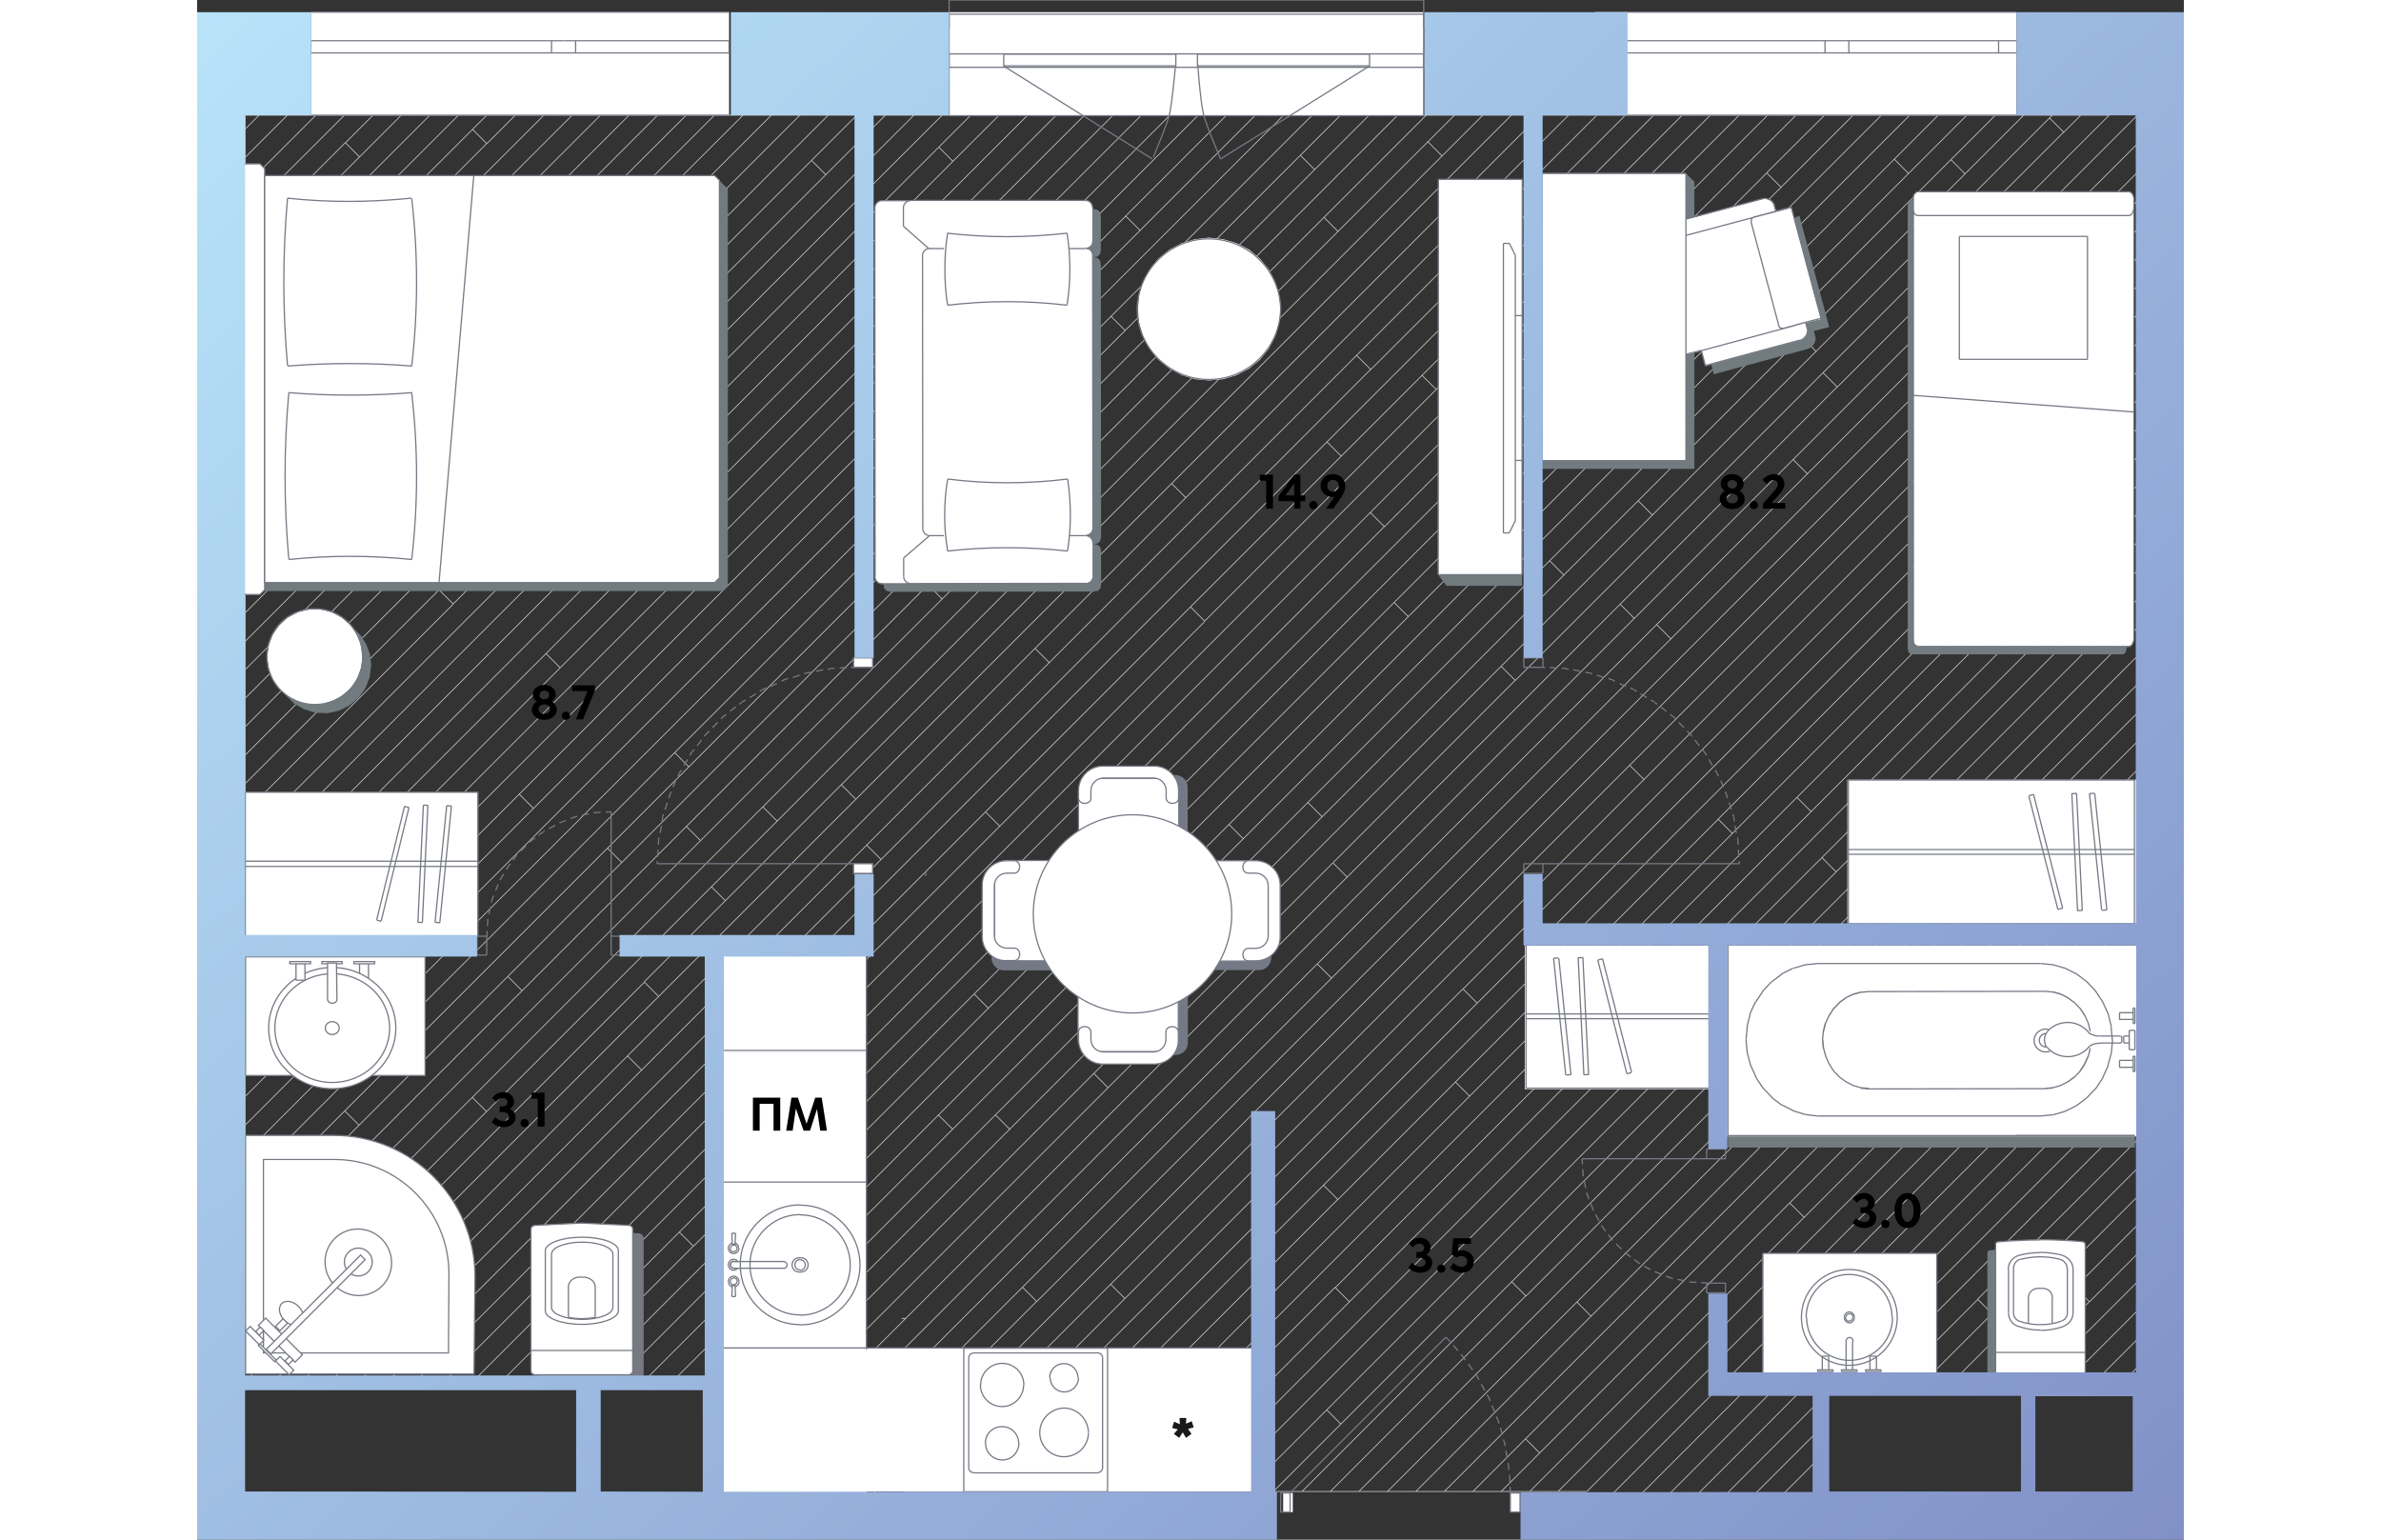 <svg   fill="none" xmlns="http://www.w3.org/2000/svg" viewBox="0 0 800 620" width="883" height="571"><rect x="0" y="0" width="800" height="620" fill="#333333" stroke="none"/><g clip-path="url(#a)"><path d="M712.6 46.4h11.5m56.8.4v11.5m0 57.3v-11.5M540.7 46.4h11.5m217.7 0h-11.5m-11.4 0h11.5m-68.8 0h11.5m34.3 0H724m-11.4 0h-11.5m79.8 115v11.5M364.7 600.6h11.5m404.7-427.7v11.5m0 22.9v-11.5M387.6 600.6h-11.5m404.8-485V127m0 11.5V127m0-34.3v11.5m0 80.2v11.5m0-57.4V150m0 11.4V150M609.5 46.4H598m-11.5 0H598m11.5 0H621m-57.4 0h11.5m11.4 0H575m57.4 0h-11.5m68.8 0h-11.5m-11.4 0h11.5m-23 0h-11.5m-11.4 0h11.5m11.4 0h11.5m114.1 23.3V58.3m0 229.2V299m0 22.9v-11.5M548 600.6h11.5m-274.2-69.7h-1.6m149.7 69.7h11.5m11.4 0h-11.5m336.1-336V276m0 11.5V276m0 80.3v-11.5m0-126.1v11.5m0 22.9v11.5m0-22.9v-11.5m0 91.7v11.5m0-91.7v11.5m0-45.9v11.5m0 160.4v-11.5m0-34.3v11.5m0 11.4v11.5m0-68.8v11.5M525.1 600.6h11.5m0 0h11.5m-34.4 0h11.5m-45.9 0h11.5m290.1-60.9v11.5m-278.7 49.4h11.5m-23 0h11.5m278.7-118.3v11.5M456.3 600.6h11.5m313.1-95.3v11.5m-11 45.2h-11.5m22.5-102.6v11.5m0-34.4V448M467.8 600.6h11.5m-317.5-60.7h11.5M422 600.6h11.5M19.4 51.9v11.5m0 160.4v11.5m265 365.3h11.5m57.3 0h11.5m22.9 0h11.5m-.1 0h11.5m0 0H422m-80.3 0h11.5m-57.3 0h11.4m23 0h11.5m-34.5 0h11.5m0 0h11.5m450.6-72.4v-11.5M391.7 46.4h11.5m0 0h11.5m11.4 0h11.5M19.4 475.9v-11.5M449 46.4h-11.5m-80.2 0h11.5M19.4 418.6v11.5M426.1 46.4h-11.5M19.4 453v-11.5m0 0V430m0 23v11.5M529.2 46.4h-11.5m45.9 0h-11.5m-45.8 0h11.5m-22.9 0h11.4m-57.3 0h11.5m22.9 0h11.5m-34.4 0H472M769.9 562h11v-11m-309-504.6h11.5m297.5 413V448M529.2 46.4h11.5m240.2 435.9v-11.5M380.2 46.4h-11.5M758.5 562H747m33.9-33.8v11.5M747 562h-11.5m45.4-56.7v-11.5m0-412.6V69.7m0 366.8V425M747 46.4h-11.5m-343.8 0h-11.5m400.7 46.3V81.2m0-34.4v-.5h-11m11 378.7v-11.5m0-22.8v-11.5m0 11.5v11.5m0 11.4v-11.5M19.4 166.5V178M345.9 46.4h-11.5m-315 280.5v-11.5m0 34.5v-11.5m269.2-292h-11.5m-11.5 0h11.5m45.8 0h11.5m-315 326.4v-11.5m0-11.4v11.5M300 46.4h-11.5M19.4 269.6v-11.5M242.7 46.4h-11.5M19.4 235.2v11.5m0 22.9v11.5m0 11.5v-11.5M254.2 46.4h-11.5M19.4 304v-11.5M265.6 46.4h-11.5M19.4 475.9v11.5m0-114.6v11.5m0 11.4v-11.5m0 114.7v-11.5m0 11.5v11.5m0 11.4v-11.5M322.9 46.4h-11.5m.1 0H300m-80.2 0h11.5M19.4 304v11.5m0 11.4v11.5m0 80.2v-11.5m0-11.4v11.5M357.3 46.4h-11.5M19.4 143.6v-11.5m120.2-85.7h-11.5m-45.9 0h11.5m-22.9 0H59.3m-39.9 74.2v-11.5m97.2-62.7h11.5M19.4 132.1v-11.5m0 401.2v11.5m85.8-486.9H93.7m-45.8 0H36.4m-11.5 0h11.5m-11.5 0h-5.5v5.5m39.9-5.5H47.9M19.4 97.7V86.2m0-22.9v11.5m0 11.4V74.8m0 126.1v-11.5m0-11.5v11.5m166-143h-11.5M19.4 223.8v-11.5m0-11.4v11.5m177.5-166h-11.5m34.4 0h-11.5m0 0h-11.5m-45.8 0h-11.5M19.4 97.7v11.5m0 34.4V155M82.2 46.4H70.8M19.4 258.2v-11.5M173.9 46.4h-11.5m.1 0H151M19.4 166.5V155m97.2-108.6h-11.5m408.6 554.2 21.2-21.2m168.3-168.3 77.7-77.7m-77.7 77.7-90.1 90.1-46.1 46.2-32.2 32.1m246.1-234.7L641.3 484.4M525.1 600.6l41.8-41.8 46.3-46.3 28.1-28.1M536.6 600.6l30.4-30.4 46.3-46.2L781 356.3M548 600.6l18.9-18.9 46.3-46.3 87-87m80.7-80.7-80.8 80.8m80.8-69.3L613.3 546.9 567 593.2l-7.4 7.4m5.1 6.2L781 390.5m-.1 11.6-35.2 35.2m-93.9 94 94-94m-94 94-71.6 71.6m11.2.1 189.5-189.5M601.6 604.3l29.8-29.8 17.6-17.7 131.9-131.9m0 11.6L611.5 605.9m58.7-47.2L781 447.8M623 605.9l29.2-29.2m128.7-117.3-64 63.8M684.3 556l32.7-32.7m-82.6 82.6 16.8-16.8m41.3-29.8 88.5-88.5m-73.5 85 73.5-73.6m-62.8 74.2 62.7-62.7m0 11.6L762 524.2m-31 30.9 30.9-30.9m-23.5 34.9 42.5-42.5m0 11.6-23.6 23.6m23.6-12.1-17.1 17.1m6.1 5.2 11-11m-282-394.2L609.5 46.2M405.7 250.1l93.3-93.3M96.9 558.9l47.8-47.8m178.5-178.4L144.6 511.2m178.6-178.5 82.5-82.4M250.3 417 109.8 557.5m425.4-425.4 85.7-85.7m-85.7 85.7L250.3 417M632.4 46.4 122.6 556.2m257.4-246L171 519.3m209-209.1 98.1-98.2m77.6-77.5-77.6 77.6m77.6-77.6 88.1-88.1m-396.5 408-47.4 47.4M584.7 117 632 69.7M199.8 501.8l-55.7 55.7M632 69.6l23.3-23.2m-408 408 105.8-105.8M584.7 117 353 348.7M666.8 46.4 153.6 559.5M482 242.6l53-53m0 0L678.2 46.4M384.7 339.9 318.6 406M168.1 556.5 318.6 406m66.1-66.1 97.3-97.3m159.4-148 48.3-48.3M583.6 152.4l57.9-57.9m-57.9 57.9-327 327M181.1 555l75.6-75.6m41.8-30.4L188.6 559.1m494.8-495L298.5 449M683.4 64.1l17.8-17.8M421.3 337.7 200 558.9m221.3-221.2L712.6 46.4m-168 179.4L724.1 46.4M544.6 225.8 400.5 369.9m-189 189 189-189m52.5-41L711.9 70M453 328.9 327.2 454.7m0 0-65.8 65.8M735.5 46.4 711.9 70M205.3 576.6l56.1-56.1m390.5-379L747 46.4m-95.1 95.1L586 207.4m0 0L207.7 585.6M366.8 438l90.5-90.5M366.8 438 212.1 592.7M758.5 46.4l-6.9 6.9M457.4 347.4l73.5-73.6m-.1.2L751.6 53.2M573 243.3l87.3-87.4M769.9 46.4 660.4 155.9M573 243.3 204.4 611.8m576.5-565L220.2 607.6m428.2-416.8L780.9 58.3M587.7 251.5l60.7-60.7m-60.7 60.7L234.6 604.6m482.6-471.1L456.8 393.9M241.7 609l215.1-215.1m260.4-260.4 63.7-63.7m0 11.4L338.1 524.1m-80.6 80.5 80.6-80.6M780.9 92.7 268.8 604.8m512.1-500.7-28.3 28.3M284.4 600.6l468.2-468.2m28.3-16.8L582.6 313.9m-209 209 209.1-209.1M373.6 522.9l-77.7 77.7m485-473.6L509.8 398.2M307.3 600.6l202.4-202.4m271.2-259.7L318.8 600.6m11.5 0 22.5-22.5m384.8-384.8 43.3-43.3m-43.3 43.3L352.7 578.1m154-142.4 105.8-105.8M459.3 483 341.7 600.6m270.7-270.7 168.5-168.5M506.7 435.7l-47.4 47.4m321.6-310.2L353.2 600.6m11.5 0 279.5-279.5m136.7-136.7L644.2 321.1m103-91.6-288.9 289m-82.2 82.1 82.1-82.2m289-288.9 33.7-33.7M558 430.2 387.6 600.6m393.3-393.3L558 430.2m222.9-211.5L399 600.6m381.9-370.4L660 351.1M410.5 600.6 660 351.1M422 600.6l32.9-32.9m326-326-326 326m326-314.6L638.8 395.2m0 0L433.4 600.6m347.5-336-336 336m336-324.6L535.1 521.9m-78.8 78.7 78.6-78.7m246-234.4L576.8 491.6l-9.9 9.9-99.1 99.1M780.9 299l-16.3 16.3M479.3 600.6l76.3-76.3m0 0 11.3-11.3 21.3-21.3 176.5-176.5m16.2-4.8L599.7 491.6l-32.8 32.8-76.2 76.2m290.2-278.7L611.2 491.6 567 535.8l-64.8 64.8M19.4 177.9 151 46.4m-11.4 0L19.4 166.5M128.1 46.4l-11.5 11.5M19.4 155l97.2-97.2m0-11.4-97.2 97.2m85.8-97.2-85.7 85.7m74.2-85.7-74.3 74.3m62.8-74.3-62.8 62.8m51.4-62.8L59.6 57.6M19.4 97.7l40.2-40.2m-.3-11.1L19.4 86.2m0-11.4 28.4-28.4M19.4 63.3l17-17m-17 5.6 5.5-5.5m-5.5 143 143-143m-80.2 91.7-62.8 62.8M173.9 46.4l-91.7 91.7m103.2-91.7-166 166m0 11.4L196.9 46.4m-88.4 99.8 99.8-99.8M19.4 235.2l89.1-89.1m111.3-99.7L19.4 246.7M231.2 46.4 19.4 258.2m0 11.4L242.7 46.4M93.5 207l-74 74m174.7-174.7 59.9-59.9m-59.9 59.9L93.5 207M265.6 46.4l-18.2 18.2m0 0-228 228M277.1 46.4 19.4 304m0 11.5L288.6 46.4m-89.7 101-95.8 95.8m0 .1L19.4 327m179.5-179.6L300 46.4m11.5 0-292 292M304.4 64.9l-285 285M322.9 46.4 304.3 65m30.1-18.6-315 315m0 11.4L345.9 46.4m11.4 0L201.2 202.5m0 0L19.4 384.2m126.8-115.3L19.4 395.7M368.8 46.4 146.2 268.9m234-222.5L275.7 150.9m0 0L19.4 407.2M391.7 46.4 19.4 418.6m286-274.5 97.8-97.8M19.4 430.1l110.3-110.3m175.7-175.7L129.7 319.8M19.4 441.5l52.7-52.7M373.9 87l40.7-40.7M373.9 87 72.2 388.8M426.1 46.4 19.4 453M437.5 46.4 68.3 415.6m-48.9 48.9 48.9-48.9M290.4 205l-271 270.9m271-270.9L449 46.4m-429.6 441L198 308.8m175.7-175.7 86.8-86.8m-86.8 86.8L198 308.8M65.2 453.1l-45.7 45.7m45.7-45.7 59.8-59.8m325-325-279 279m279-279 21.9-21.9M171 347.3l-45.8 45.8M483.4 46.4l-464 464M300 241.2l53-53m0 .1L494.9 46.4M300 241.2l-97.3 97.3M19.4 521.8l183.3-183.3m-91.9 103.4L74.7 478m153.1-153.1-117 117m290.8-290.8L227.8 324.9M459.4 93.2l-57.9 57.9m57.9-57.9 46.9-46.8M4 548.7l70.6-70.6m132.5-121L6.1 558m201-200.9L501.3 62.8m0 0 16.5-16.5M356.9 218.7 529.2 46.4m-516 516 167-167m176.7-176.7L259.4 316m0 0-79.3 79.3m212.3-200.6L32 555.1m360.4-360.4L540.7 46.4M337.4 261.1 43.1 555.4m294.3-294.3L552.2 46.4M179 430.9 53.4 556.5M179 430.9 563.6 46.4M275.4 346.1 65.1 556.3m210.3-210.2 197.2-197.4M575.1 46.4 472.6 148.8M586.5 46.4 75.4 557.5M400 244.4 254.2 390.2M87 557.3l167.1-167.1m206.6-206.5L598 46.4m-198 198 60.7-60.7M327.3 455l-.1-.1m0-.2-5.6-5.6m-67.4-58.9 5.7 5.7M415.5 332l5.7 5.7M380 310.2l5.7 5.7M318.6 406l-5.7-5.7M171 519.3l5.7 5.7m84.6-4.4 5.7 5.7m-4.7-41.2-5.7-5.7m206.5-126.2-5.7-5.7m-10.1-24.3 5.7 5.7m-91.9 103.4 5.7 5.7m-28.7 86.1-5.7-5.7M72.2 388.8l-5.7-5.7m161.3-58.2 5.7 5.7M198 308.8l-5.7-5.7m-67.2 90.1 5.7 5.7m-56.2 79.2-5.7-5.7m200.7-132.1 5.7 5.7m-15.9-30 5.7 5.7m-91.8 103.5 5.7 5.7M150.3 517l-5.7-5.7m390.3 68.1 5.7 5.7m153.9-142.4 5.7 5.7m-61.4-53.2 5.7 5.7m120.2-85.7 5.7 5.7m-72.9 84.4 5.7 5.7M555.6 524.3l5.7 5.7m90.5 1.3-5.7-5.7m-4.8-41.2 5.7 5.7m98.7-52.8 5.7 5.7m-34.3 80.3 5.7 5.7m-370.1 49.1-5.7-5.7m159.7-136.7 5.7 5.7m-51.8 132.1-5.7-5.7m1.9-173.9-5.7-5.7m167.1-52.6-5.7-5.7m-29.9-16-5.7-5.7M515.5 404l-5.7-5.7M373.6 522.9l-5.7-5.7m96.1 7-5.7-5.7m-4.7-41.2 5.7 5.7M660 351.1l-5.7-5.7m-10.1-24.3 5.7 5.7M558 430.2l5.7 5.7m-28.6 86-5.7-5.7m-282.1-61.8 5.7 5.7m-72.9-64.6 5.7 5.7m172.9-46.8-5.7-5.7m-35.6-21.8 5.7 5.7M250.3 417l5.7 5.7m-61.9 73.4 5.7 5.7m200.7-131.9-5.7-5.7m-10.1-24.3 5.7 5.7M298.5 449l5.7 5.7M762 524.2l-5.7-5.7M65.2 453.1l-5.7-5.7M171 347.3l-5.7-5.7m-35.6-21.8 5.7 5.7m-67.1 90.1-5.7-5.7m144.5-52.8 5.7 5.7m-10.1-24.3-5.7-5.7m-80.5 114.8-5.7-5.7m-28.7 86 5.7 5.7m452.9-338.2-5.7-5.7M711.9 70l-5.6-5.6m-57.9 126.4-5.7-5.7m-98.1 40.7 5.7 5.7m11.1-91.3-5.7-5.7m96.2 7-5.7-5.7m1-35.5-5.7-5.7m104.4-47.1 5.7 5.7m-34.4 80.3 5.7 5.7M587.7 251.5l5.7 5.7M353 188.3l-5.7-5.7m113.4 1.1L455 178m-92.4 46.5-5.7-5.7m11.1-91.4 5.7 5.7M573 243.3l5.7 5.7M459.4 93.2l-5.7-5.7m81.5 44.6-5.7-5.7M400 244.4l5.7 5.7m326.2-62.5 5.7 5.7m3.9 30.5 5.7 5.7m5.4-97.1 5.7 5.7M93.5 207l-5.7-5.7M247.4 64.6l5.7 5.7m-51.9 132.2-5.7-5.7m-98.1 40.7 5.7 5.7m11.1-91.3-5.7-5.7m90.4 1.2 5.7 5.7m-10.4-46.8 5.7 5.7m98.7-52.8 5.7 5.7M270 145.2l5.7 5.7m-129.5 118-5.7-5.7M59.7 57.5l5.7 5.7m51.2-5.4-5.7-5.7m-28.7 86 5.7 5.7m390.2 68.3-5.7-5.7m165.4-131-5.7-5.7M586 207.4l-5.7-5.7m-92.6 46.6-5.7-5.7m16.9-85.8-5.7-5.7m90.4 1.3 5.7 5.7m-4.6-41.1-5.7-5.7m104.4-47.2 5.7 5.7m-28.7 86-5.7-5.7M530.8 274l-5.7-5.7m-240.4-69 5.7 5.7M450 68.3l-5.7-5.7m-51.9 132.1 5.7 5.7m-103.8 35.1 5.7 5.7m5.4-97.1 5.7 5.7m84.7-4.4 5.7 5.7M373.9 87l5.7 5.7m121.7-29.9-5.7-5.7m-23 91.7-5.7-5.7m-129.5 118 5.7 5.7" stroke="#CCC" stroke-width=".3" stroke-miterlimit="10"/><path d="M264 600.6h161.9v-41.7l-.1-16.2-41.4.1H264" fill="#fff"/><path fill-rule="evenodd" clip-rule="evenodd" d="m499.7 231.4 3.4 4.5h30.4v-4.5h-33.8Zm-223.3 4.1.3 1.5 1 1 1.5.3h11.6l70.4-.1 1.5-.3 1-1 .3-1.5v-13.5l-.3-1.5-1-1-1.5-.3 1.5-.3 1-1 .3-1.5-.1-101.9v-8l-.3-1.5-1-1-1.5-.3 1.5-.3 1-1 .3-1.5V87l-.3-1.4-1-1.1-1.5-.3h-.6v13l-.3 1.5-1 1-1.5.3 1.5.3 1 1 .3 1.5v7.9l.1 101.9-.3 1.5-1 1-1.5.3 1.5.3 1 1 .3 1.5v13.5l-.3 1.5-1 1-1.5.5-70.4.1h-11v.7ZM602.9 73.2l-3.3-3.3v115.6h-57.9v3.3h61.2V73.2m42.3 13.7-2.2.8 10.9 40.8-6.2 1.6.8 3-.5 1.8-1.1 1.5-1.6.8-35.6 9.5 1 4 37.9-10.2 1.6-.8 1.1-1.5.5-1.8-.8-3.1 6.2-1.6-12-44.8ZM62.6 252.6l2.3 3.7 1.4 4 .5 4.2-.6 4.7-1.7 4.5-2.8 3.9-3.7 3.1-4.2 2.1-4.7 1-4.8-.2-4.6-1.4-4.1-2.4 3.3 3.4 4.1 2.4 4.6 1.4 4.8.2 4.7-1 4.2-2.1L65 281l2.8-3.9 1.7-4.5.6-4.7-.5-4.4-1.5-4.1-2.4-3.7-3.1-3.1Zm661.6 250.7-2.5.2-.6.3-.2.7v48.9h4.4l-.7-.2-.2-.7-.2-49.2Zm-107.8-46v4.8h163.9v-4.8H616.4ZM691 80.6h-.7l-.3.1-.3.2-.3.2-.2.3-.2.5-.1.5-.1.5v178.3l.1.5.1.5.2.5.2.3.3.2.3.2.3.1h85.1l.3-.1.3-.2.3-.2.2-.3.2-.5.1-.5.1-.5v-1H692.5l-.3-.1-.3-.2-.3-.2-.2-.3-.2-.5-.1-.5-.1-.5V80.6ZM26.7 238h185.1l1.9-1.9v-160l-1.9-1.9-1.5-1.5v160l-1.9 1.9H27.3v2.9l-.6.5Z" fill="#727B7F"/><path d="M214.2 21.3V4.9H45.8v41.5h168.4V21.3ZM273.3 233.6l1 1 1.5.4h11.6l70.4-.2 1.5-.3 1-1 .4-1.5v-13.5l-.4-1.5-1-1.1-1.5-.3 1.5-.4 1-1 .4-1.5V102.9l-.4-1.5-1-1-1.5-.3 1.5-.4 1-1 .2-1.6V83.6l-.3-1.4-1-1.2-1.5-.3-70.4.1h-11.6l-1.5.3-1 1.1-.3 1.5v27.2l.1 121.2.3 1.5ZM493.9 21.3V4.9H302.8v41.5h191.1V21.3ZM269.5 601.4V378.2h-57.8V612.9h41.7l16.2-.1-.1-11.4ZM112.9 319.1h-98V377h98v-57.9ZM615.1 380.7h-80.5v57.9h80.5v-57.9Z" fill="#fff"/><path d="M783.1 380.7H612.6v76.9h170.5v-76.9ZM784.4 314H664.5v57.9h119.9V314ZM732.6 21.3V4.9H563v41.5h169.6V21.3ZM208.4 234.6l2-2v-160l-2-1.9H27.2v-2.9l-1.9-1.9h-5.7l-2 1.9v169.6l2 2h5.7l1.9-2v-2.8h181.2ZM66 269.1l.6-4.6-.6-4.6-1.6-4.3-2.6-3.8-3.5-3.1-4.1-2.2-4.5-1.1H45l-4.4 1.1-4.2 2.2-3.4 3.1-2.6 3.8-1.6 4.3-.6 4.6.6 4.6 1.6 4.4 2.6 3.7 3.4 3.1 4.2 2.2 4.4 1.2h4.7l4.5-1.2 4.1-2.2 3.5-3.1 2.6-3.7 1.6-4.4ZM599.5 185.5v-42.7l6.3-1.5 1.6 6.1 37.9-10.2 1.7-.8 1.2-1.5.3-1.8-.8-3 6.2-1.6-12-44.8-6.2 1.6-.8-3.1-1.3-1.4-1.7-.7-1.8.1-30.6 8.2V69.9h-57.9v115.6h57.9ZM434.1 113.5l-2.6-5.1-3.6-4.3-4.3-3.6-5.1-2.6-5.4-1.6-5.6-.6-5.6.6-5.4 1.6-5 2.6-4.4 3.6-3.5 4.3-2.7 5.1-1.6 5.4-.5 5.6.5 5.6 1.6 5.4 2.7 5 3.5 4.4 4.4 3.5 5 2.7 5.4 1.6 5.6.5 5.6-.5 5.4-1.6 5.1-2.7 4.3-3.5 3.6-4.4 2.6-5 1.6-5.4.6-5.6-.6-5.6-1.6-5.4ZM272 264.9h-7.7v3.9h7.7v-3.9ZM532.7 601.2h-3.9v7.7h3.9v-7.7ZM760.3 552.2V501l-.2-.7-.6-.3-8.6-.6-8.6-.2-8.6.2-8.6.6-.5.3-.3.7v51.2l.3.7.7.3h34.2l.7-.3.1-.7ZM272 347.8h-7.7v3.9h7.7v-3.9ZM778.7 259.9l.4-.2.2-.4.2-.4.2-.5.1-.4V79.6l-.1-.4-.2-.5-.2-.5-.2-.3-.4-.3-.3-.3-.3-.1h-85.2l-.3.1-.4.3-.3.3-.3.3-.2.5-.1.5-.1.4V258l.1.4.1.5.2.4.3.4.3.2.4.2.3.1h85.2l.3-.1.3-.2ZM441.2 601.2h-3.9v7.7h3.9v-7.7ZM499.9 72.2l-.1 159.2h33.7v-46h.1l-.1-58.3.1-54.9h-33.7Z" fill="#fff"/><path d="m533.6 72.2-.1 159.2m0 0h-33.7m-.1 0 .1-159.2m.1 0h33.7M528.4 98l2.4 4.8m0 0v107m0-.1-2.4 4.8m0 .1H526m0 0V98m0 0h2.4m5.2 29.1v58.3m0 0h-2.8m0 0v-58.3m0 0h2.9M269.5 543.4V513m0-134.9h-57.8m61.2-267.2.1 121.3m-.1-148.5V111m0-27.3c0-1.6 1.3-2.9 2.9-2.9m11.5 0h-11.6m82-.1h-70.4m70.4 0c1.6 0 2.9 1.3 2.9 2.9m.1 13.5V83.6m0 13.5c0 1.6-1.3 2.9-2.9 2.9m-.1-.1c1.6 0 2.9 1.3 2.9 2.9m.1 8v-7.9m0 109.8V110.8m0 101.9c0 1.6-1.3 2.9-2.9 2.9m0 .1c1.6 0 2.9 1.3 2.9 2.9m.1 13.5v-13.5m0 13.5c0 1.6-1.3 2.9-2.9 2.9m-70.5 0 70.4-.1m-82 .2h11.6m-11.6 0c-1.6 0-2.9-1.3-2.9-2.9m87.8-19.5-.1-109.9m.1 109.9c0 1.6-1.3 2.9-2.9 2.9m-6.7.1h6.6m-62.6 0h5.6m-5.6 0c-1.6 0-2.9-1.3-2.9-2.9m-.1-109.9.1 109.9m-.1-109.9c0-1.6 1.3-2.9 2.9-2.9m62.7-.1c1.6 0 2.9 1.3 2.9 2.9m-76.1 121.8v7.4m10.4-16.3-10.3 8.9m73.2-8.9c1.6 0 2.9 1.3 2.9 2.9m.1 13.5v-13.5m0 13.5c0 1.6-1.3 2.9-2.9 2.9m-70.5 0 70.4-.1m-70.4.1c-1.6 0-2.9-1.3-2.9-2.9m-.1-148.4c0-1.6 1.3-2.9 2.9-2.9m70.4-.1h-70.4m70.4 0c1.6 0 2.9 1.3 2.9 2.9m.1 13.5V83.6m0 13.5c0 1.6-1.3 2.9-2.9 2.9m-6.7.1h6.5m-63.1 0h6.2m-16.3-9 10.1 8.9m-10.1-16.3v7.4m17.8 130.8c-1.6-9.6-1.6-19.4 0-28.9m48.3-.1c-8 1-16.2 1.5-24.3 1.5-8 0-16-.5-24-1.5m48.3 0c1.5 9.6 1.5 19.4 0 28.9m-48.3.1c16-1.8 32.2-1.8 48.3 0m-.2-128c-8 .9-16.2 1.4-24.3 1.4-8 0-15.9-.5-24-1.4m48.3 0c1.5 9.6 1.5 19.4 0 28.9m-48.1.1c16-1.9 32.2-1.9 48.1 0m-48.1 0c-.8-4.8-1.1-9.6-1.1-14.6 0-4.8.3-9.6 1.1-14.3m76.3 30.5c.3-15.9 13.5-28.7 29.5-28.3 15.5.3 28.1 12.8 28.3 28.3m0 0c-.3 15.9-13.5 28.7-29.5 28.3-15.5-.3-28.1-12.8-28.3-28.3M211.7 602.9h57.9M211.7 513v89.9m97-60h57.9m0 0v57.8m0 0h-57.9m0 0v-57.9m2 4v44.3m0-44.3c0-1 .8-1.9 1.9-1.9m50.1-.1h-50.1m50.1 0c1 0 1.9.9 1.9 1.9m0 44.4v-44.4m0 44.4c0 1-.9 1.9-1.9 1.9m-50.1.1h50.1m-50.1-.1c-1 0-1.9-.9-1.9-1.9m32.6-36.3c0-3.2 2.6-5.7 5.7-5.7 3.2 0 5.7 2.6 5.7 5.7m.2 0c0 3.2-2.6 5.7-5.7 5.7-3.2 0-5.7-2.6-5.7-5.7m-26.1 26.1c.1-3.8 3.3-6.6 7-6.4 3.6.1 6.3 3 6.4 6.4m.1 0c.1 3.8-2.8 6.9-6.4 7-3.8.1-6.9-2.8-7-6.4v-.6m-2-23.2c0-4.8 3.9-8.7 8.7-8.7 4.8 0 8.7 3.9 8.7 8.7m-.1 0c0 4.8-3.9 8.7-8.7 8.7-4.8 0-8.7-3.9-8.7-8.7m43.5 19.2c0 5.4-4.4 9.7-9.9 9.7-5.4 0-9.7-4.4-9.7-9.7m0 0c0-5.4 4.4-9.7 9.7-9.9 5.4 0 9.7 4.4 9.9 9.7m-50.2 24v-57.9m57.9.1v57.8M269.5 513V378.1M211.7 476h57.9m-57.9-53h57.9m-57.9-44.9V513m81.7-162.1v1.9m248.2-283v115.6m0 .1h57.9m0-.1V69.8m0 0h-57.9m57.9 18.4v54.6m-.1-.1 6.2-1.6m.1 0 1.6 6.1m.1.1 37.9-10.2m3.2-4.1c0 1.9-1.4 3.6-3.2 4.1m3.2-4.3-.8-3m-.1 0 6.2-1.6m.1 0-12-44.8m0 0-6.2 1.6m0 .2-.8-3.1m-4.9-2c.5-.1.8-.2 1.3-.2 1.5 0 2.9.8 3.6 2.2m-4.8-2-30.6 8.1m0 6.5v-6.5m32.2-2-32.2 8.6m36.2-9.6-4 1m3.2-4.3.8 3.1m-5.7-4.9c.5-.1.8-.2 1.3-.2 1.5 0 2.9.8 3.6 2.2m-35.4 6.1 30.6-8.1m-22.8 67.1-1.7-6.1m39.6-4.1-37.9 10.2m41.2-14.2c0 1.9-1.4 3.6-3.2 4.1m2.4-7.2.8 3m-4.8-2.1 4-1m-42 11.4 37.9-10.2m-1.7-47.6-15 4m-1.1 2v-.5c0-.7.4-1.3 1.1-1.5m-1.2 1.9 11.2 41.8m1.9 1.1h-.5c-.7 0-1.3-.4-1.5-1.1m2 1.1 15-4m.1 0-12-44.8M113.1 318.9v57.9M19.4 319h93.7m-93.7 57.9V319m93.7 29.9H19.4m93.7-2v1.9m-93.7-2h93.7m-93.7 2.1V347m65.9-21.8-11.2 45.7m9.4-46.2 1.8.5m-13 45.2 11.2-45.7M74.1 371l-1.8-.5m20.6-46.2-2.2 47.1m.4-47.2 1.9.1m-4.1 47.1 2.2-47.2m-.4 47.3-1.9-.1m13.6-46.8-4.7 47m2.8-47.2 1.9.2m-6.6 46.8 4.7-47m-2.8 47.2-1.9-.2m-29.1-107c0 10.7-8.6 19.3-19.3 19.3-10.7 0-19.3-8.6-19.3-19.3m0 0c0-10.6 8.5-19.3 19.2-19.3s19.3 8.6 19.3 19.3m543.7 173.8h-75.2m0 0v-57.9m0 0h75.2m0 0v57.9m0-28h-75.2m0 0v-1.9m0 0h75.2m0 0v1.9m-34.6 22.1L564 386.6m0 0 1.9-.5m0-.1 11.7 45.7m0 .2-1.9.5m-17.3.4-2.3-47.2m0 .1 2.1-.1m-.2 0 2.3 47.2m.1-.1-2.1.1m-7.2.1-4.9-47m0 0 1.9-.2m.2.1 4.9 47m0-.1-1.9.2m172.9 119.3V501m0 0c0-.5.3-.9.9-.9m-.1 0c5.7-.5 11.5-.8 17.2-.8m0-.1c5.7 0 11.5.3 17.2.8m0 .1c.5 0 .9.5.9.9m0 0v51.2m0 0c0 .6-.5.9-.9.9m0 .1h-34.3m0 0c-.6 0-.9-.5-.9-.9m10.2-45.2c2.6-.7 5.3-1 7.9-1m-.1 0c2.6 0 5.3.3 7.9 1m0 0c1.7.5 2.9 1.9 2.9 3.8m.1 17.7v-17.9m0 17.9c0 1.5-.9 2.9-2.3 3.3m-.1.1c-2.5.9-5.2 1.4-7.9 1.4h-.6m0 0h-.6c-2.6 0-5.4-.5-7.9-1.4m0 0c-1.4-.6-2.3-1.8-2.3-3.3m0-17.9v17.9m0-17.9c0-1.7 1.1-3.3 2.9-3.8m-10.1 37.6h36.1m-4.9-33.5v17.5m-26 0v-17.5M747 533v-10.4m-3.8-3.8h-1.9m-3.9 3.9v10.4m-8.1-22c0-2.6 1.7-4.9 4.4-5.6m-.1 0c2.9-.7 5.7-1.1 8.7-1.1m0-.1c3 0 5.8.5 8.7 1.1m0 .1c2.5.7 4.4 3 4.4 5.6m0 17.5c0 2.4-1.5 4.6-3.8 5.4m0 .1c-2.8 1-5.7 1.6-8.6 1.6h-.6m-.1-.1h-.6c-3 0-5.8-.6-8.6-1.6m.1.1c-2.3-.8-3.8-3-3.8-5.4m13.8-9.9c2.2 0 3.9 1.7 3.9 3.9m-9.7 0c0-2.2 1.7-3.9 3.9-3.9m-124.9-61.5h163.9m-163.9-77v77M742.3 388h-89.7m94.8.5-5-.5m9.8 1.9-4.8-1.4m9.4 3.7-4.6-2.3m8.7 5.4-4.1-3.1m7.7 6.9-3.6-3.8m6.4 8.1-2.9-4.4m5.1 9.2-2.2-4.8m3.5 10-1.3-5.2m1.7 10.6-.5-5.3m.1 10.5.5-5.3m-1.9 10.5 1.4-5.2m-3.5 10 2.2-4.8m-5 9.2 2.9-4.4m-6.5 8.1 3.6-3.8m-7.7 6.9 4.1-3.1m-8.7 5.4 4.6-2.3m-9.4 3.7 4.8-1.4m-9.9 1.9 5-.5m-94.7.5h89.7m-94.7-.6 4.9.6m-9.8-2.1 4.8 1.5m-9.2-3.8 4.5 2.3m-8.7-5.3 4.1 3.1m-7.6-6.9 3.6 3.8m-6.5-8.1 2.9 4.4m-5-9.2 2.2 4.8m-3.6-9.9 1.4 5.2m-1.9-10.4.5 5.3m0-10.7-.5 5.3m1.7-10.5-1.3 5.2m3.4-10-2.2 4.8m5.2-9.1-2.9 4.4m6.4-8.2-3.6 3.8m7.8-6.9-4.1 3.1m8.5-5.4-4.6 2.3m9.6-3.7-4.8 1.4m9.8-1.9-5 .5m22.2 11.1 3.2-.3m-6.3 1.1 3.1-.9m-6.1 2.4 2.9-1.4m-5.5 3.4 2.6-1.9m-4.8 4.3 2.3-2.4m-4.1 5.1 1.8-2.8m-3.2 5.9 1.4-3.1m-2.3 6.3.8-3.3m-1.1 6.8.3-3.4m.1 6.7-.3-3.4m1.2 6.7-.9-3.2m2.3 6.3-1.4-3.1m3.2 5.9-1.8-2.8m4.1 5.2-2.3-2.4m4.9 4.3-2.6-1.9m5.5 3.4-2.9-1.5m6 2.4-3.1-.9m6.3 1.4-3.2-.3m74.2.2-71.1.1m74.3-.5-3.2.3m6.3-1.2-3.1.9m6-2.4-2.9 1.5m5.6-3.4-2.6 1.9m4.9-4.3-2.3 2.4m4-5.2-1.8 2.8m3.3-5.9-1.4 3.1m2.2-6.4-.8 3.3m0-13.4.8 3.3m-2.2-6.4 1.4 3.1m-3.2-5.8 1.8 2.8m-4.1-5.2 2.3 2.4m-5-4.4 2.6 1.9m-5.4-3.4 2.9 1.5m-6-2.3 3.1.9m-6.3-1.2 3.2.3m-74.5-.2 71.2-.1m.1 0-71.2.1m74.4.2-3.2-.3m6.3 1.1-3.1-.9m5.9 2.4-2.9-1.5m5.6 3.5-2.6-1.9m4.9 4.3-2.3-2.4m4.1 5.1-1.8-2.8m3.2 5.9-1.4-3.1m2.2 6.4-.8-3.3m0 13.4.8-3.3m-2.3 6.4 1.4-3.1m-3.1 5.9 1.8-2.8m-4.1 5.2 2.3-2.4m-5 4.3 2.6-1.9m-5.5 3.4 2.9-1.5m-6 2.4 3.1-.9m-6.3 1.3 3.2-.3m-74.2.4 71.1-.1m-74.3-.4 3.2.3m-6.3-1.2 3.1.9m-6-2.4 2.9 1.5m-5.5-3.4 2.6 1.9m-4.9-4.3 2.3 2.4m-4.1-5.2 1.8 2.8m-3.2-5.9 1.4 3.1m-2.3-6.4.9 3.2m-1.3-6.5.3 3.4m0-6.9-.3 3.4m1.2-6.6-.8 3.3m2.2-6.4-1.4 3.1m3.2-5.8-1.8 2.8m4-5.2-2.3 2.4m4.9-4.4-2.6 1.9m5.6-3.4-2.9 1.4m6-2.2-3.1.9m6.2-1.2-3.2.3m104.4 30.2h5.5m-5.5-2.8v2.8m5.5-2.8h-5.5m5.5 2.8V427m-5.5-16.5h5.5m-5.5-2.7v2.8m5.5-2.8h-5.5m5.5 2.7v-2.8m0 23.8h.7m-.7-6.2v6.3m.7-6.3h-.7m.7 6.2v-6.3m-.7-13h.7m-.7-6.3v6.3m.7-6.3h-.7m.7 6.3v-6.3m-5.3 13.3c0 .5-.3.8-.7.8m-8 0h8.1m-12.3 1.2c1.1-.7 2.4-1.1 3.8-1.1h.5m-4.3 1.1c-3.7 4.8-10.7 5.7-15.5 2.1-.6-.5-1-.9-1.5-1.4m-.1 0c-.7-.7-1-1.6-1.1-2.5m0-1.4v1.4m0-1.4c.1-.9.5-1.8 1.1-2.5m0-.1c4.1-4.6 11.1-4.9 15.6-.8.5.5.9.9 1.4 1.5m4.2 1.1h-.5c-1.4 0-2.6-.5-3.8-1.1m12.4 1.1h-8m8.1 0c.3 0 .7.3.7.7v.1m-.1 1.2v-1.4m5.3 4.9V415m-2.3 7.7h2.2m-2.2-7.8v7.7m2.3-7.7h-2.2m-.1 5.1v-2.9m-2.2 2.9h2.2m-2.2-2.8v2.8m2.2-2.8h-2.2m-31.5-1c-1.5.1-2.6 1.4-2.5 2.9.1 1.5 1.3 2.5 2.8 2.5m.8-7.1c-.5-.1-.8-.1-1.3-.1-2.5.1-4.5 2.3-4.4 4.8.1 2.4 2.2 4.4 4.6 4.4.7 0 1.3-.1 1.8-.3m-211 14.9v-57.9m245.2 76.9h-48.1M563 4.9h169.6M563 46.4h169.6M563 16.4v4.8m97.3.1h-4.8m0 0v-4.8m0-.1h4.8m-97.3 0h92.5m0 4.9H563m97.3-4.9h4.8m0 0v4.8m0 .1h-4.8m72.3 0h-7.2m0 0v-4.8m0-.1h7.2m-67.5 0h60.3m0 4.9h-60.3M45.8 4.9h168.4M45.8 46.4h168.4m-168.4-30v4.8m101.8.1h-4.8m-.1 0v-4.8m0-.1h4.8m-101.7 0h96.9m0 4.9H45.8m101.8-4.9h4.8m0 0v4.8m0 .1h-4.8m66.6 0v-4.8m-61.8-.1h61.8m0 4.9h-61.9m352.3 519-1.7-1.8m4.8 5.4-1.9-2.2m3.6 4.2-.5-.5m1.8 2.3-1.3-1.8m4.2 5.8-1.7-2.4m3.4 4.7-.6-.8m1.5 2.4-.9-1.6m3.2 5.9-1.4-2.5m3 5.3-.7-1.1m1.3 2.6-.6-1.5m2.4 5.9-1.1-2.6m2.4 5.9-.6-1.5m1 2.8-.3-1.3m1.7 5.8-.8-2.8m1.8 6.5-.6-1.7m.7 2.7-.1-1m.9 5.7-.5-2.9m1.2 7.1-.3-2.2m.3 2.8v-.7m.4 5.6-.1-2.9m.3 7.3-.1-2.5m.1 10.2h3.9m-3.9-7.7v7.7m3.9-7.7h-3.9m3.9 7.7v-7.7m-92.5 0h-3.9m3.8 7.7v-7.7m-3.9 7.7h3.9m-3.8-7.7v7.7m66.5-70.4-62.7 62.7M621 346.8v1m-.4-5.7.2 2.9m-.4-6.7.1 1.9m-.2-2.9.1.9m-1.2-5.7.6 2.9m-1.1-6.5.3 1.8m-.6-2.8.3.9m-1.8-5.6.9 2.8m-2.1-6.3.6 1.7m-1-2.6.5 1m-2.3-5.5 1.1 2.6m-2.7-5.8.7 1.5m-1.3-2.5.6 1m-3.2-5.3 1.5 2.5m-3.2-5.5.8 1.4m-1.7-2.4.8 1m-3.8-4.8 1.8 2.3m-3.8-4.9.9 1.1m-2-2.1 1 1m-4.4-4.5 2.1 2.1m-4.4-4.5 1 1m-2.1-1.8 1.1.9m-5-4 2.3 1.8m-4.7-3.6 1 .8m-2.5-1.7 1.4.8m-5.6-3.3 2.5 1.5m-5-3.1 1 .6m-2.6-1.4 1.5.7m-5.8-2.4 2.6 1.1m-5.5-2.6 1 .5m-2.6-1.1 1.7.6m-6.4-1.9 2.8.9m-5.6-1.8 1 .3m-2.8-.6 1.8.3m-6.7-1.3 2.9.6m-5.6-.9.9.1m-2.8-.4 1.9.1m-6.8-.4 2.9.2m-5.6-.2h1m-8.7 0v-3.9m7.7 3.8h-7.7m7.7-3.9v3.9m-7.7-3.8h7.7m0 82.9v3.9m-7.7-3.9h7.7m-7.7 3.9v-3.9m7.7 3.9h-7.7m86.8-3.9h-79.1m-356.7 0v-1m.2-1.8.2-2.9m.1-1.9.1-1.9m0-.1.1-.9m.5-1.9.6-2.9m.2-1.8.3-1.8m0-.1.3-.9m.6-1.9.9-2.8m.6-1.8.6-1.7m-.1.1.5-1m.7-1.9 1.1-2.6m.9-1.7.7-1.5m0 0 .6-1m1.1-1.8 1.5-2.5m.9-1.6.8-1.4m.1 0 .8-1m1.2-1.5 1.8-2.3m1.1-1.5.9-1.1m.1 0 1-1m1.3-1.4 2.1-2.1m1.3-1.4 1-1m0 .1 1.1-.9m1.6-1.3 2.3-1.8m1.4-1 1-.8m.1-.1 1.4-.8m1.7-1 2.5-1.5m1.5-1 1-.6m.1-.1 1.5-.7m1.7-.6 2.6-1.1m1.9-1 1-.5m-.1 0 1.7-.6m1.9-.4 2.8-.9m1.8-.6 1-.3m0 0 1.8-.3m2-.4 2.9-.6m1.8-.2.9-.1m0-.2 1.9-.1m2-.1 2.9-.2m1.7 0h1m7.7-3.9v3.9m0-.1h-7.7m0 0v-3.9m0 .1h7.7m-7.7 86.8v-3.9m0 0h7.7m0 0v3.9m0 0h-7.7m0-3.9h-79.1m372.5 118.8.1 2.2m.1 2 .2 2.9m.4 1.8.6 2.9m.4 1.8.1.5m0 0 .8 2.2m.8 1.9 1 2.6m.9 1.7 1.4 2.5m.8 1.7.2.3m.1.1 1.5 2.1m1.1 1.4 1.6 2.2m.1 0 .1.1m1.4 1.4 2.1 2.1m1.2 1.4.1.1m.2 0 2.2 1.6m1.4 1.1 2.1 1.5m0 0 .3.1m1.7 1.1 2.5 1.4m1.7.8 2.6 1m1.9.8 2.2.8m.1 0 .5.1m1.9.4 2.9.6m1.8.4 2.9.2m1.9.1 2.2.1m7.6 4v-3.9m0 0h-7.6m0 0v3.9m0 0h7.7m-7.7-57.9v3.9m0 0h7.7m-.1 0v-3.9m0 0h-7.6m0 3.9h-50.1M779.9 80.1V84m0-4.4v.5m-.2-1 .1.5m-.2-.9.1.5m-.4-1.1.2.5m-.4-.7.2.3m-.5-.6.3.3m-.7-.5.3.2m-.6-.4.3.1m-.6-.1h.3m-85 0h84.5m-84.8 0h.3m-.6.1.3-.1m-.8.3.3-.2m-.6.6.3-.3m-.6.6.2-.3m-.4.8.2-.5m-.3.9.1-.5m-.2 1.1.1-.5m-.1.9v-.5m0 4.4v-3.9m0 4.4V84m.1.9-.1-.5m.2 1-.1-.5m.3.9-.2-.5m.4.8-.2-.3m.5.6-.3-.2m.7.5-.3-.2m.6.2-.3-.1m.8.2h-.3m84.8 0h-84.5m84.8 0h-.3m.8-.1-.3.1m.6-.4-.3.2m.6-.3-.3.2m.6-.6-.2.3m.4-.9-.2.5m.3-1-.1.5m.3-.9-.1.5m.1-1v.5m-87 2.4h.3m-.6-.1.3.1m-.8-.4.3.2m-.6-.3.3.2m-.6-.6.2.3m-.4-.9.2.5m-.3-1 .1.5m-.2-.9.1.5m-.1-1v.5m0 173.1V84m0 174v-.5m.1 1-.1-.5m.2.9-.1-.5m.3 1-.2-.5m.4.7-.2-.3m.5.6-.3-.2m.7.4-.3-.2m.6.3-.3-.1m.8.3h-.3m84.8 0h-84.5m84.8 0h-.3m.8-.1-.3.1m.6-.4-.3.2m.6-.4-.3.2m.6-.6-.2.3m.4-.9-.2.5m.3-.8-.1.5m.3-1.1-.1.5m.1-.9v.5m.1-173.9v173.4m-.1-172.9.1-.5m-.2.9.1-.5m-.2 1 .1-.5m-.4.8.2-.3m-.4.7.2-.3m-.6.5.3-.2m-.6.5.3-.2m-.6.3.3-.1m-.6.1h.3m-85 0h84.5m-68 57.9V95.2m51.6 49.5h-51.6m51.6-49.5v49.5m-51.6-49.5h51.6M691 257.5V149.2m0 108.8v-.5m.1 1-.1-.5m.2.9-.1-.5m.3 1-.2-.5m.4.7-.2-.3m.7.6-.3-.2m.5.4-.3-.2m.6.3-.3-.1m.8.1h-.3m84.8.2h-84.5m84.8-.1-.3.1m.8-.1-.3.1m.6-.5-.3.2m.6-.4-.3.2m.6-.5-.2.3m.4-.9-.2.5m.4-.9-.2.5m.3-1-.1.5m.1-.9v.5m.1-92.1v91.6M691 159.2l88.9 6.7m-571.5 68.7H27.2m183.1-1.9-1.9 1.9m1.9-162v160m-1.9-161.9 1.9 1.9M27.1 70.7h181.2m-181.2 164V70.8m-9.6 166.6V67.8m2 171.7-1.9-1.9m7.5 1.8h-5.7m7.8-1.9-1.9 1.9m1.9-171.5v169.7m-2-171.7 1.9 1.9M19.5 66h5.7m-7.7 1.9 1.9-1.9m189 168.6h-111m112.9-1.9-1.9 1.9m1.9-162v160m-1.9-161.9 1.9 1.9m-99.1-1.9h97.1M97.4 234.6l14-163.9m-75 76.6c-1-11.2-1.5-22.6-1.5-33.8 0-11.2.5-22.5 1.5-33.7m.1 67.6c8.4-.7 16.7-1 25-1s16.6.3 24.9 1m0-67.5c2.6 22.3 2.6 45 0 67.5m-.1-67.6c-8.3.8-16.6 1.3-25 1.3-8.3 0-16.6-.4-24.9-1.3m.5 145.5c16.4-1.7 33-1.7 49.5 0m0-67c2.6 22.2 2.6 44.8 0 67m.2-67.2c-8.4.7-16.6 1-24.9 1-8.3 0-16.5-.3-24.8-1m0 67.1c-1-11.3-1.5-22.4-1.5-33.6 0-11.3.5-22.4 1.5-33.5m129.8 168.8-2.2.1m-2 .1-2.9.2m-1.8.4-2.9.6m-1.8.4-.5.1m0 0-2.2.8m-1.9.8-2.6 1m-1.7.9-2.5 1.4m-1.7.8-.3.2m-.1.1-2.1 1.5m-1.4 1.1-2.2 1.6m0 .1-.1.1m-1.4 1.4-2.1 2.1m-1.5 1.5-1.6 2.2m-1.1 1.4-1.5 2.1m0 0-.1.3m-1.1 1.7-1.4 2.5m-.8 1.7-1 2.6m-.8 1.9-.8 2.2m0 .1-.1.5m-.4 1.9-.6 2.9m-.4 1.8-.2 2.9m-.1 1.9-.1 2.2m-4 7.6h3.9m0 0V377m0 0h-3.9m0 0v7.7m57.9-7.7h-3.9m0 0v7.7m0-.1h3.9m0 0V377m-3.9 0v-50.1m97.6-58.1v-3.9h7.7v3.9h-7.7Zm0 82.9v-3.9h7.7v3.9h-7.7ZM493.9 0H302.8v46.6h191.1V0Z" stroke="#757984" stroke-width=".5" stroke-miterlimit="10"/><path d="M493.9 21.7H302.8v5.4h191.1v-5.4ZM302.8 11.1V5.7h191.1v5.4" stroke="#757984" stroke-width=".5" stroke-miterlimit="10"/><path d="M394.1 21.8h-69.3v4.7h69.3v-4.7ZM472.1 21.8h-69.3v4.7h69.3v-4.7ZM384.6 64l-60-37.5M412.1 64l60.1-37.5M385 63.4c1.2-3 5.7-13.6 6.6-17.6.9-4 2-15.6 2.3-18.6M394.1 26.9v-.5" stroke="#757984" stroke-width=".5" stroke-miterlimit="10"/><path d="M412.1 64s-5.8-13.5-6.9-18.2c-1.2-4.8-2.3-20-2.3-20" stroke="#757984" stroke-width=".5" stroke-miterlimit="10"/><path d="M393.7 424.6h-30.4c-2.8 0-5-2.2-5-5V390c0-2.8 2.2-5 5-5h30.4c2.8 0 5 2.2 5 5v29.6c.1 2.8-2.1 5.1-5 5Z" fill="#757985" stroke="#757985" stroke-width=".5" stroke-miterlimit="10"/><path d="M390.1 423.5h-30.4c-2.8 0-5-2.2-5-5v-25.1c0-2.8 2.2-5 5-5h30.4c2.8 0 5 2.2 5 5v25.2c.2 2.7-2.2 4.9-5 4.9Z" fill="#fff" stroke="#757985" stroke-width=".5" stroke-miterlimit="10"/><path d="M385.4 428.5h-20.7c-5.5 0-9.8-4.5-9.8-9.8v-3.2c0-1.2 1.1-2.1 2.5-2.1 1.3 0 2.5.9 2.5 2.1v3c0 2.9 2.3 5.1 5.1 5.1h20c2.9 0 5.1-2.3 5.1-5.1v-3c0-1.2 1.1-2.1 2.5-2.1s2.5.9 2.5 2.1v3.2c.2 5.4-4.3 9.8-9.7 9.8Z" fill="#fff" stroke="#757985" stroke-width=".5" stroke-miterlimit="10"/><path d="M398.599 317.3v29.6c0 2.8-2.2 5-5 5h-30.4c-2.8 0-5-2.2-5-5v-29.6c0-2.8 2.2-5 5-5h30.4c2.9 0 5.2 2.2 5 5Z" fill="#757985" stroke="#757985" stroke-width=".5" stroke-miterlimit="10"/><path d="M395.299 318.4v25.2c0 2.8-2.2 5-5 5h-30.4c-2.8 0-5-2.2-5-5v-25.2c0-2.8 2.2-5 5-5h30.3c2.8 0 5 2.2 5.1 5Z" fill="#fff" stroke="#757985" stroke-width=".5" stroke-miterlimit="10"/><path d="M395.199 318.2v3.2c0 1.3-1.1 2.1-2.5 2.1s-2.5-1-2.5-2.1v-3c0-2.8-2.2-5.1-5.1-5.1h-20.1c-2.8 0-5.1 2.2-5.1 5.1v3c0 1.3-1.1 2.1-2.5 2.1s-2.5-1-2.5-2.1v-3.1c0-5.3 4.3-9.8 9.8-9.8h20.8c5.2 0 9.7 4.3 9.7 9.7Z" fill="#fff" stroke="#757985" stroke-width=".5" stroke-miterlimit="10"/><path d="M320.1 385.5v-30.4c0-2.8 2.2-5 5-5h29.6c2.8 0 5 2.2 5 5v30.4c0 2.8-2.2 5-5 5h-29.6c-2.8.1-5.1-2.2-5-5Z" fill="#757985" stroke="#757985" stroke-width=".5" stroke-miterlimit="10"/><path d="M321.1 381.9v-30.4c0-2.8 2.2-5 5-5h25.2c2.8 0 5 2.2 5 5v30.4c0 2.8-2.2 5-5 5h-25.2c-2.8.2-5-2.2-5-5Z" fill="#fff" stroke="#757985" stroke-width=".5" stroke-miterlimit="10"/><path d="M316.1 377.2v-20.8c0-5.5 4.5-9.8 9.8-9.8h3.2c1.2 0 2.1 1.1 2.1 2.5 0 1.3-.9 2.5-2.1 2.5h-3c-2.9 0-5.1 2.3-5.1 5.1v20c0 2.9 2.3 5.1 5.1 5.1h3c1.2 0 2.1 1.1 2.1 2.5s-.9 2.5-2.1 2.5h-3.2c-5.3.3-9.8-4.2-9.8-9.6Z" fill="#fff" stroke="#757985" stroke-width=".5" stroke-miterlimit="10"/><path d="M427.3 390.4h-29.6c-2.8 0-5-2.2-5-5V355c0-2.8 2.2-5 5-5h29.6c2.8 0 5 2.2 5 5v30.4c0 2.9-2.2 5.2-5 5Z" fill="#757985" stroke="#757985" stroke-width=".5" stroke-miterlimit="10"/><path d="M426.3 387h-25.2c-2.8 0-5-2.2-5-5v-30.4c0-2.8 2.2-5 5-5h25.2c2.8 0 5 2.2 5 5V382c0 2.8-2.3 4.9-5 5Z" fill="#fff" stroke="#757985" stroke-width=".5" stroke-miterlimit="10"/><path d="M426.4 386.9h-3.2c-1.3 0-2.1-1.1-2.1-2.5s1-2.5 2.1-2.5h3c2.8 0 5.1-2.2 5.1-5.1v-20.1c0-2.8-2.2-5.1-5.1-5.1h-3c-1.3 0-2.1-1.1-2.1-2.5s1-2.5 2.1-2.5h3.1c5.3 0 9.8 4.3 9.8 9.8v20.8c.1 5.3-4.3 9.7-9.7 9.7Z" fill="#fff" stroke="#757985" stroke-width=".5" stroke-miterlimit="10"/><path fill-rule="evenodd" clip-rule="evenodd" d="M376.6 328.1h.1c22.1 0 39.9 17.9 39.9 39.9 0 22.1-17.9 39.9-39.9 39.9h-.1c-22.1 0-39.9-17.9-39.9-39.9s17.9-39.9 39.9-39.9Z" fill="#fff" stroke="#757985" stroke-width=".5" stroke-miterlimit="10"/><path d="M226.5 455.3h-2.7V442h11v13.3h-2.7v-10.8h-5.6v10.8ZM246.8 455.3h-2.6l-3.1-8.9-1.3 8.9h-2.6l2.1-13.3h2.6l3.5 10.5 3.5-10.5h2.6l2.1 13.3h-2.7l-1.3-8.7-2.8 8.7Z" fill="#000"/><path d="M664.9 314.1h115.2M780.1 314.1V372M780.1 372H664.9M664.9 372v-57.9M664.9 342.1h115.2M780.1 342.1v1.9M780.1 344H664.9M664.9 344v-1.9M739.5 320l11.7 45.7M751.2 365.7l-1.9.5M749.3 366.3l-11.7-45.7M737.6 320.4l1.9-.5M756.8 319.5l2.3 47.2M759.1 366.6l-2.1.1M757.2 366.7l-2.3-47.2M754.8 319.6l2.1-.1M764.1 319.4l4.9 47M769 366.4l-1.9.2M766.9 366.5l-4.9-47M762 319.6l1.9-.2M780.1 314.1V372" stroke="#757984" stroke-width=".5" stroke-miterlimit="10"/><path d="M700.4 504.7h-69.8v48.2h69.8" fill="#fff"/><path d="M700.5 504.7h-70.1M700.5 553v-48.1M632.4 553h68.1M630.4 504.8v48.1M684.6 530.5c0 10.7-8.6 19.3-19.3 19.3-10.7 0-19.3-8.6-19.3-19.3M646 530.5c0-10.7 8.6-19.3 19.3-19.3 10.7 0 19.3 8.6 19.3 19.3" stroke="#757984" stroke-width=".5" stroke-miterlimit="10"/><path d="M682.7 530.5c0 9.6-7.8 17.3-17.3 17.3s-17.3-7.8-17.3-17.3M647.9 530.5c0-9.6 7.8-17.3 17.3-17.3s17.3 7.8 17.3 17.3" stroke="#757984" stroke-width=".5" stroke-miterlimit="10"/><path d="M666.7 530.5c0 .8-.7 1.5-1.5 1.5s-1.5-.7-1.5-1.5M663.9 530.5c0-.8.7-1.5 1.5-1.5s1.5.7 1.5 1.5" stroke="#757984" stroke-width=".5" stroke-miterlimit="10"/><path d="M667.3 530.5c.1 1.1-.8 2.1-1.8 2.2-1 .1-2.1-.8-2.2-1.8v-.3M663.3 530.5c-.1-1.1.8-2.1 1.8-2.2 1-.1 2.1.8 2.2 1.8v.3M652.5 551.6v.7M658.8 551.6h-6.3M658.8 552.3v-.7M652.5 552.3h6.3M654.4 546.1v5.5M657 546.1h-2.6M657 551.6v-5.5M654.4 551.6h2.6M662.1 551.6v.7M668.4 551.6h-6.3M668.4 552.3v-.7M662.1 552.3h6.3M664 540.1v11.5M664 540.1c-.1-.7.5-1.4 1.3-1.5.8-.1 1.4.5 1.5 1.3v.2M666.6 551.6v-11.5M664 551.6h2.8M671.8 551.6v.7M678.1 551.6h-6.3M678.1 552.3v-.7M671.8 552.3h6.3M673.6 546.1v5.5M676.2 546.1h-2.6M676.2 551.6v-5.5M673.6 551.6h2.6M425.9 542.8H210M425.9 600.6v-57.9M242.8 529.5c-11.1 0-20.2-9.1-20.2-20.2s9.1-20.2 20.2-20.2M242.8 489.2c11.1 0 20.2 9.1 20.2 20.2s-9.1 20.2-20.2 20.2" stroke="#757984" stroke-width=".5" stroke-miterlimit="10"/><path d="M242.8 512.2c-1.6.2-3-.9-3.2-2.5-.2-1.6.9-3 2.5-3.2h.7M242.8 506.5c1.6-.2 3 .9 3.2 2.5.2 1.6-.9 3-2.5 3.2h-.7" stroke="#757984" stroke-width=".5" stroke-miterlimit="10"/><path d="M242.8 533.4c-13.3 0-24.1-10.8-24.1-24.1s10.8-24.1 24.1-24.1M242.8 485.3c13.3 0 24.1 10.8 24.1 24.1s-10.8 24.1-24.1 24.1M216.8 522.1l-.2-4.7M215.3 522.1h1.5M215.5 517.4l-.2 4.7M216.5 517.4c-.1.1-.3.1-.6.1s-.3 0-.6-.1M218.2 516.1c0 .9-.7 1.8-1.6 2.1M216.5 517.4v.8" stroke="#757984" stroke-width=".5" stroke-miterlimit="10"/><path d="M216.5 517.4c-.1.1-.3.1-.6.1s-.3 0-.6-.1M215.5 518.2v-.8M215.5 518.2c-.9-.2-1.6-1.1-1.5-2.1M213.9 516.1c0-1.1.9-2.2 2.1-2.2 1.1 0 2.2.9 2.2 2.2M215.5 501.3c.1-.1.3-.1.6-.1s.3 0 .6.1M215.5 501.3l-.2-4.7M215.3 496.6h1.5M216.8 496.6l-.2 4.7M218.2 502.6c0 1.1-.9 2.2-2.2 2.2-1.1 0-2.1-.9-2.1-2.2M213.9 502.6c0-.9.7-1.8 1.6-2.1M215.5 500.5v.8" stroke="#757984" stroke-width=".5" stroke-miterlimit="10"/><path d="M215.5 501.3c.1-.1.3-.1.6-.1s.3 0 .6.1M216.5 501.3v-.8M216.5 500.5c.9.2 1.6 1.1 1.5 2.1M214.7 516.1c-.1-.7.5-1.4 1.3-1.5.8-.1 1.4.5 1.5 1.3v.2M217.4 516.1c-.1.7-.7 1.3-1.5 1.3-.7-.1-1.1-.6-1.3-1.3" stroke="#757984" stroke-width=".5" stroke-miterlimit="10"/><path d="M214.7 502.6c.1-.7.7-1.3 1.5-1.3.7.1 1.1.6 1.3 1.3M217.4 502.6c.1.7-.5 1.4-1.3 1.5-.8.1-1.4-.5-1.5-1.3v-.2M236.4 508h-20.3M236.3 508c.7.1 1.3.7 1.3 1.5-.1.7-.6 1.1-1.3 1.3M216.1 510.7h20.3M216.1 510.7c-.8 0-1.4-.6-1.4-1.4 0-.7.6-1.4 1.4-1.4" stroke="#757984" stroke-width=".5" stroke-miterlimit="10"/><path d="M216.1 510.7c-.8 0-1.4-.6-1.4-1.4 0-.7.6-1.4 1.4-1.4M217.7 510.7h-1.6" stroke="#757984" stroke-width=".5" stroke-miterlimit="10"/><path d="M217.6 510.7c-.5.5-1 .8-1.6.8-1.1 0-2.1-.9-2.1-2.2M213.9 509.3c0-1.1.9-2.2 2.1-2.2.7 0 1.3.2 1.6.8M216.1 508h1.6M242.8 511.4c-1.1 0-2.1-.9-2.1-2.1 0-1.1.9-2.1 2.1-2.1M242.8 507.3c1.1 0 2.1.9 2.1 2.1 0 1.1-.9 2.1-2.1 2.1" stroke="#757984" stroke-width=".5" stroke-miterlimit="10"/><path d="m400.4 577.4-2.2 1.6-1.3-2.2-1.5 2.2-2.1-1.6 1.6-1.8-2.3-.6.8-2.5 2.3 1-.1-2.5h2.7l-.1 2.3 2.3-1 .8 2.5-2.3.6 1.4 2Z" fill="#171A19"/><path d="M91.8 385.3H19.5v47.8h72.3v-47.8Z" fill="#fff" stroke="#767982" stroke-width=".5" stroke-miterlimit="10"/><path d="M58.4 387.2h-8.2v.9h8.2v-.9ZM69 387.9h-3.6v6.8H69v-6.8Z" fill="#fff" stroke="#767982" stroke-width=".5" stroke-miterlimit="10" stroke-linecap="round" stroke-linejoin="round"/><path d="M54.4 438.4c14.138 0 25.6-10.924 25.6-24.4 0-13.476-11.462-24.4-25.6-24.4-14.139 0-25.6 10.924-25.6 24.4 0 13.476 11.461 24.4 25.6 24.4Z" fill="#fff" stroke="#767982" stroke-width=".5" stroke-miterlimit="10" stroke-linecap="round" stroke-linejoin="round"/><path d="M54.4 435.9c12.758 0 23.1-9.805 23.1-21.9 0-12.095-10.342-21.9-23.1-21.9-12.758 0-23.1 9.805-23.1 21.9 0 12.095 10.342 21.9 23.1 21.9Z" fill="#fff" stroke="#767982" stroke-width=".5" stroke-miterlimit="10" stroke-linecap="round" stroke-linejoin="round"/><path d="M54.4 416.6c1.546 0 2.8-1.164 2.8-2.6 0-1.436-1.254-2.6-2.8-2.6-1.547 0-2.8 1.164-2.8 2.6 0 1.436 1.253 2.6 2.8 2.6ZM56.3 402.4c0 .9-.8 1.6-1.9 1.6-1.1 0-1.9-.8-1.9-1.6v-14.6h3.6l.2 14.6ZM71.5 387.2h-8.4v.9h8.4v-.9ZM43.4 387.9h-3.6v6.8h3.6v-6.8Z" fill="#fff" stroke="#767982" stroke-width=".5" stroke-miterlimit="10" stroke-linecap="round" stroke-linejoin="round"/><path d="M45.7 387.2h-8.4v.9h8.4v-.9Z" fill="#fff" stroke="#767982" stroke-width=".5" stroke-miterlimit="10" stroke-linecap="round" stroke-linejoin="round"/><path d="m158.8 496.2-18.6.9c-1.1 0-1.9.7-1.9 1.6v54.9h41v-54.9c0-1-.8-1.6-1.9-1.6l-18.6-.9Z" fill="#767982" stroke="#767982" stroke-miterlimit="10"/><path d="m154.9 492.5-18.6.9c-1.1 0-1.9.7-1.9 1.6v57c0 1 .8 1.6 1.9 1.6h37.2c1.1 0 1.9-.7 1.9-1.6v-57c0-1-.8-1.6-1.9-1.6l-18.6-.9Z" fill="#fff" stroke="#767982" stroke-width=".5" stroke-miterlimit="10" stroke-linecap="round" stroke-linejoin="round"/><path d="M154.9 498.2c-8 0-14.7 2.5-14.7 5.4v24.3c0 2.9 6.7 5.4 14.7 5.4 8 0 14.7-2.5 14.7-5.4v-24.3c0-3.1-6.7-5.4-14.7-5.4Z" fill="#fff" stroke="#767982" stroke-width=".5" stroke-miterlimit="10" stroke-linecap="round" stroke-linejoin="round"/><path d="M134.5 543.8h40.9M155 500.2c-6.9 0-12.3 2.2-12.3 4.8v21.5c0 2.6 5.6 4.8 12.4 4.8 6.9 0 12.3-2.2 12.3-4.8V505c0-2.6-5.5-4.8-12.4-4.8Z" stroke="#767982" stroke-width=".5" stroke-miterlimit="10" stroke-linecap="round" stroke-linejoin="round"/><path d="M156.1 514.3h-2.3c-2.4 0-4.3 1.9-4.3 3.9v12.3c1.7.3 3.4.5 5.4.5 2 0 3.7-.2 5.4-.5v-12.3c0-2-1.9-3.6-4.2-3.9Z" stroke="#767982" stroke-width=".5" stroke-miterlimit="10" stroke-linecap="round" stroke-linejoin="round"/><path d="M111.5 553.3h-92v-96.1h35.4c31.5 0 57 25.4 57 57l-.4 39.1Z" fill="#fff" stroke="#767983" stroke-width=".5" stroke-miterlimit="10"/><path d="M101.2 544.8H26.7v-77.9h28.6c25.4 0 46.1 20.6 46.1 46.1l-.2 31.8Z" fill="#fff" stroke="#767983" stroke-width=".5" stroke-miterlimit="10"/><path d="m27.6 530.775-2.97 2.97 14.779 14.778 2.97-2.97L27.6 530.775ZM41.965 532.863c1.562-1.562 1.055-4.602-1.132-6.789-2.186-2.186-5.226-2.693-6.788-1.131-1.562 1.562-1.055 4.601 1.132 6.788 2.187 2.187 5.226 2.694 6.788 1.132ZM74.448 517.853c5.194-5.194 5.13-13.679-.141-18.951-5.272-5.272-13.757-5.335-18.95-.141-5.194 5.194-5.131 13.678.141 18.95 5.272 5.272 13.756 5.335 18.95.142Z" fill="#fff" stroke="#767983" stroke-width=".5" stroke-miterlimit="9.999"/><path d="M64.9 513.8a5.6 5.6 0 1 0 0-11.2 5.6 5.6 0 0 0 0 11.2Z" fill="#fff" stroke="#767983" stroke-width=".5" stroke-miterlimit="10"/><path d="m65.804 505.387-37.972 37.972 1.839 1.838 37.971-37.971-1.838-1.839ZM25.284 541.125l-.636.636 6.576 6.576.636-.636-6.576-6.576ZM33.37 546.227l-1.84 1.838 5.516 5.516 1.839-1.839-5.516-5.515Z" fill="#fff" stroke="#767983" stroke-width=".5" stroke-miterlimit="9.999"/><path d="m21.352 534.129-1.838 1.838 5.515 5.516 1.838-1.839-5.515-5.515ZM37.222 546.179l-1.839 1.838 1.414 1.415 1.839-1.839-1.414-1.414ZM25.422 534.379l-1.838 1.839 1.414 1.414 1.839-1.838-1.415-1.415ZM34.598 531.038l-3.04 3.04 1.767 1.768 3.04-3.041-1.767-1.767Z" fill="#fff" stroke="#767983" stroke-width=".5" stroke-miterlimit="9.999"/><path d="M434.1 447.4h-9.7v153.3H212.1V385.2h60.3V352h-7.7v24.5h-94.6v8.7h34.3v168.7H19.3V385.2h93.4v-8.7H19.3V46.4h26.6V4.9H0V620h434.8v-19.3h-.7V447.4ZM152.6 600.7l-133.3-.1v-40.8h133.3v40.9Zm51 0-41.1-.1v-40.8h41.1v40.9Zm61.1-554.3h-49.8V4.9h87.9v41.5h-30.4v218.5h-7.7V46.4Zm269.4 0h-39.9V4.9H576v41.5h-34.2v218.5h-7.7V46.4ZM732.6 4.9v41.5h48.1v325.4H541.8V352h-7.7V380.7h74.4v82h7.7v-82h164.6v171.9H616.2v-31.7h-7.7v41.2h42v38.7l-117.6.1V620H800V4.9h-67.4Zm1.8 595.7h-77.2v-38.5h77.2v38.5Zm45 0h-39.2v-38.5h39.2v38.5Z" fill="url(#b)"/><path d="M142.738 282.529c.654.36 1.16.827 1.52 1.4.36.56.54 1.174.54 1.84 0 1.16-.48 2.134-1.44 2.92-.96.787-2.146 1.18-3.56 1.18-1.413 0-2.606-.393-3.58-1.18-.96-.786-1.44-1.76-1.44-2.92 0-.666.18-1.28.54-1.84.36-.573.867-1.04 1.52-1.4a4.116 4.116 0 0 1-1.22-1.28 3.15 3.15 0 0 1-.42-1.58c0-1.106.44-2.033 1.32-2.78.894-.746 1.987-1.12 3.28-1.12 1.294 0 2.38.38 3.26 1.14.894.747 1.34 1.667 1.34 2.76 0 .56-.146 1.094-.44 1.6-.28.494-.686.914-1.22 1.26Zm-2.94-4.38c-.56 0-1.026.16-1.4.48-.36.32-.54.72-.54 1.2 0 .507.18.927.54 1.26.36.32.827.48 1.4.48.56 0 1.02-.16 1.38-.48.36-.333.54-.753.54-1.26 0-.48-.186-.88-.56-1.2-.36-.32-.813-.48-1.36-.48Zm0 5.52c-.666 0-1.22.187-1.66.56-.44.36-.66.82-.66 1.38 0 .547.22 1 .66 1.36.44.36.994.54 1.66.54.667 0 1.214-.18 1.64-.54.44-.36.66-.813.66-1.36 0-.56-.22-1.02-.66-1.38-.426-.373-.973-.56-1.64-.56ZM148.511 286.569c.453 0 .84.167 1.16.5.32.32.48.707.48 1.16 0 .454-.16.84-.48 1.16-.32.32-.707.48-1.16.48-.453 0-.847-.16-1.18-.48a1.58 1.58 0 0 1-.48-1.16c0-.453.16-.84.48-1.16.333-.333.727-.5 1.18-.5ZM160.195 275.969v1.98l-4.82 11.72h-2.88l4.7-11.4h-6.24v-2.3h9.24ZM430.474 193.572h-2.54v-2.44h5.28v13.7h-2.74v-11.26ZM441.772 191.132h2.46v8.38h1.94v2.3h-1.94v3.02h-2.48v-3.02h-6.3v-1.96l6.32-8.72Zm-3.58 8.38h3.56v-4.88l-3.56 4.88ZM449.509 201.732c.453 0 .84.167 1.16.5.32.32.48.707.48 1.16 0 .453-.16.84-.48 1.16-.32.32-.707.48-1.16.48-.453 0-.847-.16-1.18-.48a1.58 1.58 0 0 1-.48-1.16c0-.453.16-.84.48-1.16.333-.333.727-.5 1.18-.5ZM462.31 195.732c0 .827-.173 1.66-.52 2.5-.346.84-.906 1.807-1.68 2.9l-2.62 3.7h-2.9l3.38-4.76c-.16.013-.286.027-.38.04h-.22c-1.426 0-2.613-.427-3.56-1.28-.946-.867-1.42-1.947-1.42-3.24 0-1.333.474-2.44 1.42-3.32.947-.893 2.134-1.34 3.56-1.34 1.427 0 2.607.46 3.54 1.38.934.907 1.4 2.047 1.4 3.42Zm-4.94 2.22c.68 0 1.24-.22 1.68-.66.44-.453.66-1.02.66-1.7 0-.68-.22-1.24-.66-1.68-.44-.44-1-.66-1.68-.66-.653 0-1.2.227-1.64.68-.44.44-.66.993-.66 1.66 0 .68.214 1.247.64 1.7.44.44.994.66 1.66.66ZM125.531 449.668c0-.547-.226-.987-.68-1.32-.44-.333-1.026-.5-1.76-.5h-1.26v-2.3h1.18c.574 0 1.034-.153 1.38-.46.36-.32.54-.733.54-1.24 0-.493-.173-.893-.52-1.2-.346-.32-.793-.48-1.34-.48-.44 0-.886.127-1.34.38-.453.253-.9.633-1.34 1.14l-1.58-1.58c.587-.747 1.26-1.32 2.02-1.72.76-.4 1.554-.6 2.38-.6 1.267 0 2.314.373 3.14 1.12.84.747 1.26 1.68 1.26 2.8 0 .587-.16 1.127-.48 1.62-.306.493-.746.907-1.32 1.24.774.32 1.367.76 1.78 1.32.414.547.62 1.18.62 1.9 0 1.187-.453 2.167-1.36 2.94-.893.773-2.033 1.16-3.42 1.16-.92 0-1.793-.173-2.62-.52a6.528 6.528 0 0 1-2.2-1.52l1.44-1.92c.574.52 1.134.907 1.68 1.16a4.19 4.19 0 0 0 1.7.36c.614 0 1.114-.167 1.5-.5.4-.333.6-.76.6-1.28ZM131.87 450.588c.453 0 .84.167 1.16.5.32.32.48.707.48 1.16 0 .453-.16.84-.48 1.16-.32.32-.707.48-1.16.48-.454 0-.847-.16-1.18-.48a1.58 1.58 0 0 1-.48-1.16c0-.453.16-.84.48-1.16.333-.333.726-.5 1.18-.5ZM137.151 442.428h-2.54v-2.44h5.28v13.7h-2.74v-11.26ZM494.647 508.296c0-.547-.227-.987-.68-1.32-.44-.334-1.027-.5-1.76-.5h-1.26v-2.3h1.18c.573 0 1.033-.154 1.38-.46.36-.32.54-.734.54-1.24 0-.494-.174-.894-.52-1.2-.347-.32-.794-.48-1.34-.48-.44 0-.887.126-1.34.38-.454.253-.9.633-1.34 1.14l-1.58-1.58c.586-.747 1.26-1.32 2.02-1.72.76-.4 1.553-.6 2.38-.6 1.266 0 2.313.373 3.14 1.12.84.746 1.26 1.68 1.26 2.8a2.92 2.92 0 0 1-.48 1.62c-.307.493-.747.906-1.32 1.24.773.32 1.366.76 1.78 1.32.413.546.62 1.18.62 1.9 0 1.186-.454 2.166-1.36 2.94-.894.773-2.034 1.16-3.42 1.16-.92 0-1.794-.174-2.62-.52a6.532 6.532 0 0 1-2.2-1.52l1.44-1.92c.573.52 1.133.906 1.68 1.16.546.24 1.113.36 1.7.36.613 0 1.113-.167 1.5-.5.4-.334.6-.76.6-1.28ZM500.985 509.216c.453 0 .84.166 1.16.5.32.32.48.706.48 1.16 0 .453-.16.84-.48 1.16-.32.32-.707.48-1.16.48-.453 0-.847-.16-1.18-.48a1.58 1.58 0 0 1-.48-1.16c0-.454.16-.84.48-1.16.333-.334.727-.5 1.18-.5ZM509.37 503.516c1.373 0 2.5.42 3.38 1.26.893.826 1.34 1.886 1.34 3.18 0 1.32-.46 2.413-1.38 3.28-.907.853-2.06 1.28-3.46 1.28-.92 0-1.787-.174-2.6-.52a6.496 6.496 0 0 1-2.16-1.5l1.44-1.92c.533.506 1.073.886 1.62 1.14.56.253 1.126.38 1.7.38.626 0 1.14-.2 1.54-.6.413-.414.62-.927.62-1.54 0-.627-.22-1.14-.66-1.54-.427-.4-.974-.6-1.64-.6-.36 0-.7.053-1.02.16-.32.093-.64.24-.96.44l-1.94-1.22.6-6.58h7.16v2.3h-4.98l-.28 2.84c.28-.08.553-.14.82-.18.28-.04.566-.06.86-.06ZM673.484 490.296c0-.547-.227-.987-.68-1.32-.44-.334-1.027-.5-1.76-.5h-1.26v-2.3h1.18c.573 0 1.033-.154 1.38-.46.36-.32.54-.734.54-1.24 0-.494-.173-.894-.52-1.2-.347-.32-.793-.48-1.34-.48-.44 0-.887.126-1.34.38-.453.253-.9.633-1.34 1.14l-1.58-1.58c.587-.747 1.26-1.32 2.02-1.72.76-.4 1.553-.6 2.38-.6 1.267 0 2.313.373 3.14 1.12.84.746 1.26 1.68 1.26 2.8a2.92 2.92 0 0 1-.48 1.62c-.307.493-.747.906-1.32 1.24.773.32 1.367.76 1.78 1.32.413.546.62 1.18.62 1.9 0 1.186-.453 2.166-1.36 2.94-.893.773-2.033 1.16-3.42 1.16a6.72 6.72 0 0 1-2.62-.52 6.532 6.532 0 0 1-2.2-1.52l1.44-1.92c.573.52 1.133.906 1.68 1.16.547.24 1.113.36 1.7.36.613 0 1.113-.167 1.5-.5.4-.334.6-.76.6-1.28ZM679.822 491.216c.454 0 .84.166 1.16.5.32.32.48.706.48 1.16 0 .453-.16.84-.48 1.16-.32.32-.706.48-1.16.48a1.65 1.65 0 0 1-1.18-.48 1.58 1.58 0 0 1-.48-1.16c0-.454.16-.84.48-1.16.334-.334.727-.5 1.18-.5ZM688.732 494.516c-1.56 0-2.827-.647-3.8-1.94-.96-1.307-1.44-3.007-1.44-5.1 0-2.107.48-3.807 1.44-5.1.973-1.307 2.24-1.96 3.8-1.96 1.573 0 2.84.653 3.8 1.96.96 1.293 1.44 2.993 1.44 5.1 0 2.106-.48 3.806-1.44 5.1-.96 1.293-2.227 1.94-3.8 1.94Zm0-2.5c.746 0 1.333-.407 1.76-1.22.44-.814.66-1.92.66-3.32s-.22-2.507-.66-3.32c-.427-.814-1.014-1.22-1.76-1.22-.747 0-1.34.406-1.78 1.22-.427.813-.64 1.92-.64 3.32 0 1.386.213 2.493.64 3.32.44.813 1.033 1.22 1.78 1.22ZM621.085 197.692c.653.36 1.16.827 1.52 1.4.36.56.54 1.174.54 1.84 0 1.16-.48 2.134-1.44 2.92-.96.787-2.147 1.18-3.56 1.18-1.413 0-2.607-.393-3.58-1.18-.96-.786-1.44-1.76-1.44-2.92 0-.666.18-1.28.54-1.84.36-.573.867-1.04 1.52-1.4a4.105 4.105 0 0 1-1.22-1.28 3.15 3.15 0 0 1-.42-1.58c0-1.106.44-2.033 1.32-2.78.893-.746 1.987-1.12 3.28-1.12 1.293 0 2.38.38 3.26 1.14.893.747 1.34 1.667 1.34 2.76 0 .56-.147 1.094-.44 1.6-.28.494-.687.914-1.22 1.26Zm-2.94-4.38c-.56 0-1.027.16-1.4.48-.36.32-.54.72-.54 1.2 0 .507.18.927.54 1.26.36.32.827.48 1.4.48.56 0 1.02-.16 1.38-.48.36-.333.54-.753.54-1.26 0-.48-.187-.88-.56-1.2-.36-.32-.813-.48-1.36-.48Zm0 5.52c-.667 0-1.22.187-1.66.56-.44.36-.66.82-.66 1.38 0 .547.22 1 .66 1.36.44.36.993.54 1.66.54.667 0 1.213-.18 1.64-.54.44-.36.66-.813.66-1.36 0-.56-.22-1.02-.66-1.38-.427-.373-.973-.56-1.64-.56ZM626.858 201.732c.453 0 .84.167 1.16.5.32.32.48.707.48 1.16 0 .454-.16.84-.48 1.16-.32.32-.707.48-1.16.48-.454 0-.847-.16-1.18-.48a1.58 1.58 0 0 1-.48-1.16c0-.453.16-.84.48-1.16.333-.333.726-.5 1.18-.5ZM633.982 202.552h5.54v2.28h-9.02v-1.96l4.7-5.38c.44-.493.76-.94.96-1.34.2-.4.3-.786.3-1.16 0-.493-.16-.893-.48-1.2-.32-.32-.733-.48-1.24-.48-.44 0-.893.134-1.36.4-.466.267-.926.66-1.38 1.18l-1.66-1.64c.614-.76 1.307-1.333 2.08-1.72.774-.4 1.594-.6 2.46-.6 1.227 0 2.24.374 3.04 1.12.814.747 1.22 1.68 1.22 2.8 0 .667-.14 1.3-.42 1.9-.266.6-.7 1.24-1.3 1.92l-3.44 3.88Z" fill="#000"/></g><defs><linearGradient id="b" x1="60.551" y1="-51.565" x2="739.449" y2="676.464" gradientUnits="userSpaceOnUse"><stop stop-color="#B8E3F9"/><stop offset="1" stop-color="#8191C8"/></linearGradient><clipPath id="a"><path fill="#fff" d="M0 0h800v620H0z"/></clipPath></defs></svg>